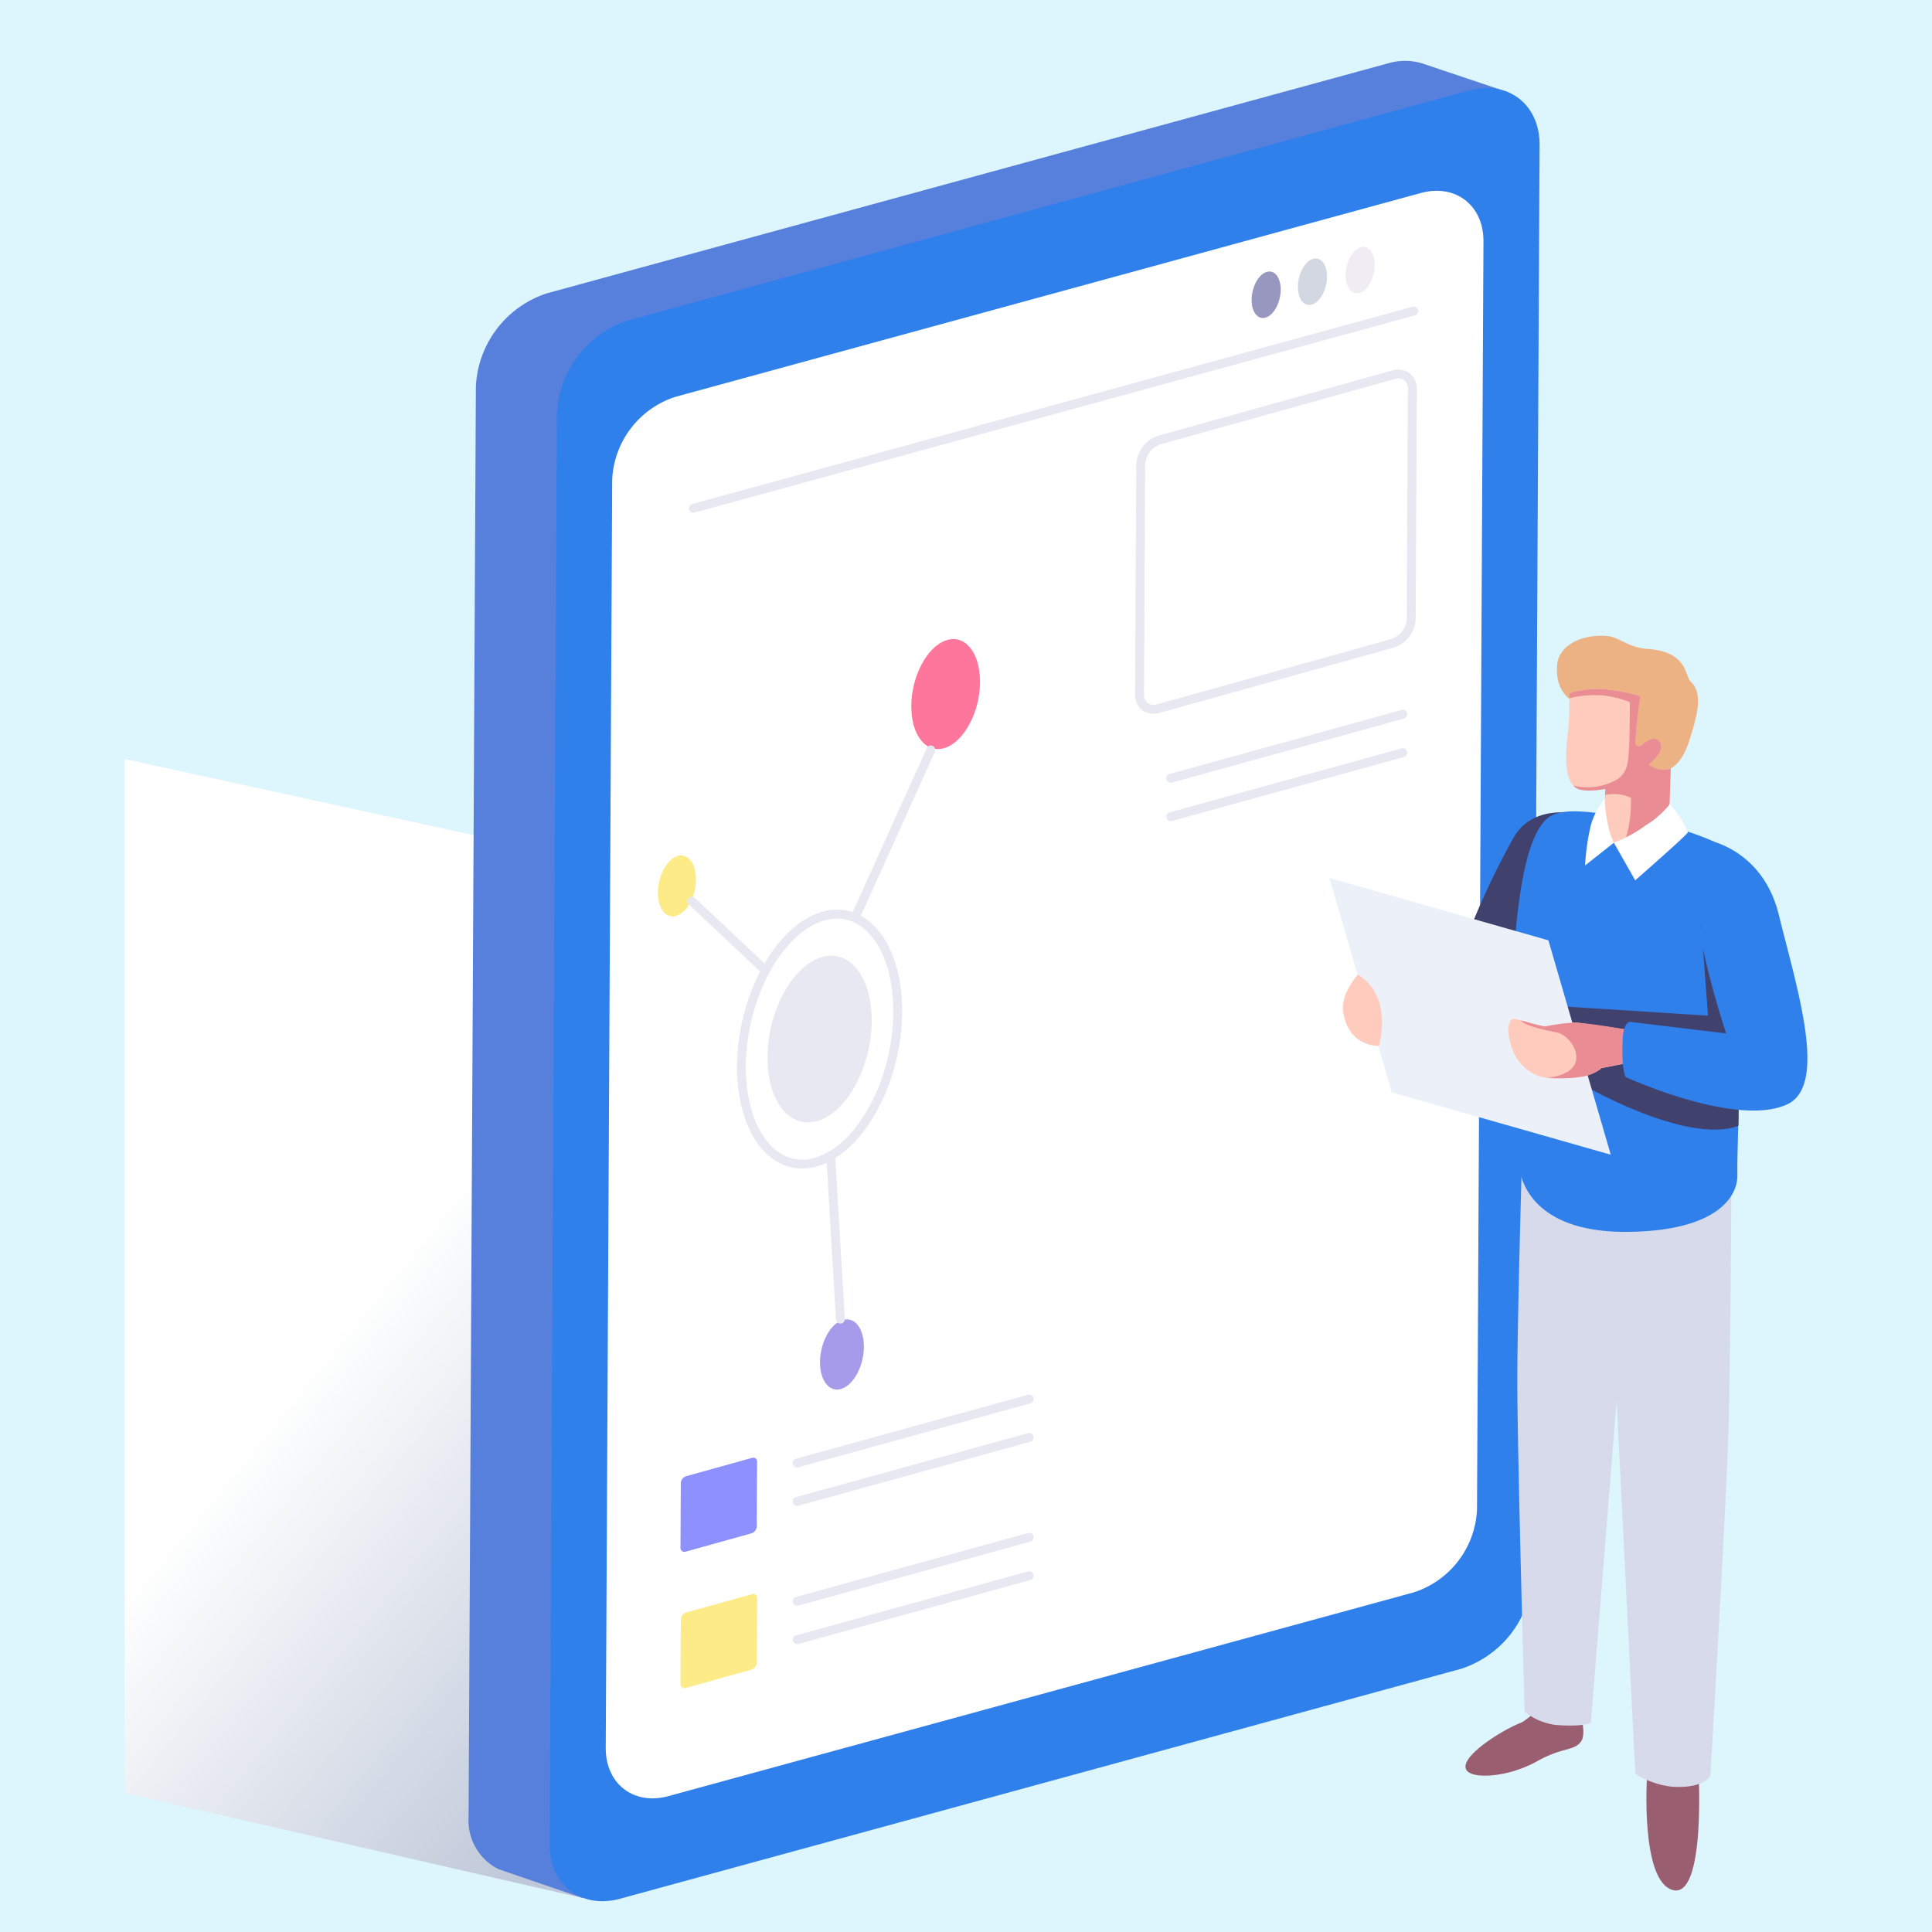 <svg xmlns="http://www.w3.org/2000/svg" xmlns:xlink="http://www.w3.org/1999/xlink" width="220" height="220" viewBox="0 0 220 220"><defs><style>.a{fill:#ddf5fc;}.b,.f{mix-blend-mode:multiply;isolation:isolate;}.b{fill:url(#a);}.c{fill:#5780dd;}.d{fill:#3080ec;}.e{fill:#fff;}.f{fill:#e8e8f2;}.g{fill:#8d91fd;}.h{fill:#fceb87;}.i{fill:#efecf3;}.j{fill:#d3d7e2;}.k{fill:#9797bf;}.l{fill:#ff769d;}.m{fill:#a69bea;}.n{fill:#995f70;}.o{fill:#d6daea;}.p{fill:#41416d;}.q{fill:#edb283;}.r{fill:#ffcbbd;}.s{fill:#ea8c94;}.t{fill:#ecf0f8;}</style><linearGradient id="a" x1="0.536" y1="0.61" x2="0.146" y2="0.343" gradientUnits="objectBoundingBox"><stop offset="0" stop-color="#bfc8d9"/><stop offset="0.801" stop-color="#fff"/></linearGradient></defs><g transform="translate(240.111 -904.233)"><rect class="a" width="220" height="220" transform="translate(-240.111 904.233)"/><path class="b" d="M-173.714,1120.378l-52.21-11.972V990.66l157.267,34.308Z"/><path class="c" d="M-68.319,914.758l-9.377-3.147a6.806,6.806,0,0,0-4.372-.161l-95.721,26.171a11.739,11.739,0,0,0-8.133,10.638l-.83,162.884a6.188,6.188,0,0,0,3.437,5.947l9.6,3.288-2.841-3.613,93.572-25.585a11.737,11.737,0,0,0,8.134-10.635l.83-162.884a7.807,7.807,0,0,0-.21-1.848Z"/><path class="d" d="M-72.842,914.539c4.45-1.217,8.07,1.579,8.046,6.211l-.828,162.884a11.735,11.735,0,0,1-8.134,10.635l-95.722,26.171c-4.45,1.217-8.07-1.579-8.047-6.211l.828-162.884a11.736,11.736,0,0,1,8.134-10.635Z"/><path class="e" d="M-78.323,926.213c3.946-1.08,7.157,1.4,7.136,5.505l-.735,144.414a10.409,10.409,0,0,1-7.212,9.429l-84.866,23.2c-3.945,1.08-7.157-1.4-7.135-5.5l.735-144.414a10.407,10.407,0,0,1,7.212-9.429Z"/><path class="f" d="M-161.155,962.62a.508.508,0,0,1-.49-.375.507.507,0,0,1,.357-.622l82.029-22.462a.5.5,0,0,1,.62.359.506.506,0,0,1-.354.622L-161.021,962.6A.643.643,0,0,1-161.155,962.62Z"/><path class="f" d="M-149.338,1071.337a.5.5,0,0,1-.487-.375.507.507,0,0,1,.354-.623l26.417-7.283a.507.507,0,0,1,.622.355.512.512,0,0,1-.355.626l-26.418,7.283A.6.6,0,0,1-149.338,1071.337Z"/><path class="f" d="M-149.338,1075.71a.5.5,0,0,1-.487-.375.507.507,0,0,1,.354-.623l26.417-7.283a.506.506,0,0,1,.622.355.512.512,0,0,1-.355.626l-26.418,7.283A.6.6,0,0,1-149.338,1075.71Z"/><path class="f" d="M-149.338,1087.085a.508.508,0,0,1-.487-.375.511.511,0,0,1,.354-.627l26.417-7.282a.5.5,0,0,1,.622.355.512.512,0,0,1-.355.626l-26.418,7.282A.434.434,0,0,1-149.338,1087.085Z"/><path class="f" d="M-149.338,1091.458a.508.508,0,0,1-.487-.375.511.511,0,0,1,.354-.627l26.417-7.282a.51.51,0,0,1,.622.358.509.509,0,0,1-.355.623l-26.418,7.282A.434.434,0,0,1-149.338,1091.458Z"/><path class="f" d="M-106.792,993.362a.5.5,0,0,1-.488-.375.506.506,0,0,1,.353-.622l26.418-7.287a.509.509,0,0,1,.621.359.507.507,0,0,1-.353.622l-26.417,7.287A.62.62,0,0,1-106.792,993.362Z"/><path class="f" d="M-106.792,997.735a.5.5,0,0,1-.488-.375.508.508,0,0,1,.353-.623l26.418-7.282a.508.508,0,0,1,.621.355.511.511,0,0,1-.353.626l-26.417,7.283A.62.62,0,0,1-106.792,997.735Z"/><path class="f" d="M-108.777,985.51a2.06,2.06,0,0,1-1.265-.412,2.21,2.21,0,0,1-.815-1.794l.134-26.168a3.63,3.63,0,0,1,2.506-3.292l26.688-7.43h0a2.179,2.179,0,0,1,1.938.318,2.206,2.206,0,0,1,.815,1.795l-.133,26.165a3.579,3.579,0,0,1-2.507,3.291l-26.687,7.433A2.485,2.485,0,0,1-108.777,985.51Zm27.518-38.118-26.688,7.43a2.6,2.6,0,0,0-1.765,2.32l-.133,26.165a1.19,1.19,0,0,0,.418.984,1.189,1.189,0,0,0,1.054.148l26.689-7.434a2.592,2.592,0,0,0,1.763-2.317l.133-26.168a1.18,1.18,0,0,0-.418-.981,1.167,1.167,0,0,0-1.053-.147Z"/><path class="g" d="M-154.493,1070.247a.445.445,0,0,1,.593.455l-.038,7.347a.872.872,0,0,1-.6.787l-7.49,2.086a.446.446,0,0,1-.594-.456l.037-7.346a.869.869,0,0,1,.6-.787Z"/><path class="h" d="M-154.493,1085.77a.445.445,0,0,1,.593.456l-.038,7.346a.87.87,0,0,1-.6.787l-7.49,2.086a.445.445,0,0,1-.594-.455l.037-7.347a.872.872,0,0,1,.6-.787Z"/><path class="i" d="M-85.226,932.408c.915-.322,1.653.572,1.652,2s-.747,2.846-1.662,3.167-1.653-.572-1.65-2S-86.141,932.729-85.226,932.408Z"/><path class="j" d="M-90.654,933.73c.914-.321,1.653.573,1.651,2s-.747,2.847-1.662,3.168-1.653-.573-1.651-2S-91.57,934.055-90.654,933.73Z"/><path class="k" d="M-95.926,935.214c.915-.322,1.653.572,1.651,2s-.746,2.846-1.661,3.167-1.654-.572-1.65-2S-96.84,935.535-95.926,935.214Z"/><path class="f" d="M-148.783,1037.3a5.653,5.653,0,0,1-3.322-1.088c-2.563-1.832-4.088-5.763-4.08-10.518.014-7.852,4.17-15.7,9.262-17.492a5.744,5.744,0,0,1,5.465.7c2.564,1.828,4.089,5.76,4.08,10.518-.015,7.848-4.17,15.7-9.262,17.492A6.4,6.4,0,0,1-148.783,1037.3Zm3.994-28.465a5.348,5.348,0,0,0-1.8.325h0c-4.72,1.664-8.572,9.081-8.585,16.538-.008,4.426,1.358,8.046,3.655,9.683a4.775,4.775,0,0,0,4.543.576c4.721-1.664,8.571-9.084,8.584-16.538.01-4.426-1.357-8.046-3.653-9.683A4.645,4.645,0,0,0-144.789,1008.832Zm-1.966-.154h0Z"/><path class="f" d="M-146.764,1013.3c3.275-1.155,5.925,2.049,5.916,7.162s-2.675,10.19-5.95,11.345-5.925-2.053-5.917-7.162S-150.041,1014.457-146.764,1013.3Z"/><path class="l" d="M-132.416,977.163c-2.161.763-3.918,4.111-3.925,7.487s1.74,5.488,3.9,4.724,3.918-4.115,3.925-7.487S-130.254,976.4-132.416,977.163Z"/><path class="h" d="M-163.022,1001.737c-1.2.421-2.17,2.277-2.173,4.142s.963,3.04,2.16,2.618a2.826,2.826,0,0,0,1.347-1.205,5.665,5.665,0,0,0,.826-2.94C-160.858,1002.483-161.825,1001.315-163.022,1001.737Z"/><path class="m" d="M-144.231,1054.568c-1.38.486-2.5,2.629-2.507,4.782s1.112,3.505,2.492,3.017,2.505-2.629,2.508-4.782S-142.851,1054.083-144.231,1054.568Z"/><path class="f" d="M-144.416,1054.956a.508.508,0,0,1-.505-.478l-1.1-18.631a.509.509,0,0,1,.477-.536.515.515,0,0,1,.533.476l1.1,18.63a.51.51,0,0,1-.475.539Z"/><path class="f" d="M-142.674,1009.1a.53.53,0,0,1-.21-.046.509.509,0,0,1-.25-.673l8.557-18.956a.5.5,0,0,1,.67-.251.507.507,0,0,1,.251.67l-8.558,18.955A.5.5,0,0,1-142.674,1009.1Z"/><path class="f" d="M-153.351,1014.859a.515.515,0,0,1-.347-.137l-7.967-7.494a.508.508,0,0,1-.022-.716.509.509,0,0,1,.716-.027l7.966,7.494a.512.512,0,0,1,.024.719A.5.5,0,0,1-153.351,1014.859Z"/><path class="n" d="M-72.952,1105.98c1.008.85,4.808.519,7.836-1.172s4.3-1.156,5.069-2.311c.745-1.121-.535-4.654-.535-4.654a4.735,4.735,0,0,0-2.87.174c-1.333.536-2.717,2.08-3.484,2.388C-69.484,1101.429-74.471,1104.7-72.952,1105.98Z"/><path class="n" d="M-52.562,1106.435s-.8,12.064,2.96,13.025,2.9-13.711,2.9-13.711Z"/><path class="o" d="M-66.782,1035.5s-.579,19.8-.55,26.506c.041,9.2.831,37.147.831,37.147a7.085,7.085,0,0,0,3.514,1.5c3.073.251,4.028-.218,4.028-.218l2.935-36.708,2.13,42.474a9.606,9.606,0,0,0,4.144,1.484c3.642.254,4.4-1.219,4.4-1.219s1.7-28.907,2.036-38.544c.265-7.614.364-30.457.364-30.457Z"/><path class="p" d="M-59.339,997.136s-5.843-1.852-8.353,2.367a88.848,88.848,0,0,0-5.02,10.524l-4.712,1.875s-1.127-.4-3.455.854c-2.945,1.594-2.549,2.789-2.549,2.789s6.606,6.329,11.991,5.921c6.711-.513,7.618-8.934,7.618-8.934Z"/><path class="d" d="M-67.307,1008.243c-1,7.791.2,28.753.2,28.753s.175,7.681,12.491,7.51c9.963-.137,12.38-3.968,12.342-6.456-.045-2.98.295-8.207.061-13-.573-11.826-2.723-24.982-2.723-24.982a32.575,32.575,0,0,0-7.58-2.274c-5.775-1.078-9.819-1.865-11.521-.264C-66.312,999.671-67.016,1005.976-67.307,1008.243Z"/><path class="q" d="M-49.913,991.742c.518-.231,1.48-.9,2.283-3.54.832-2.722,1.448-5.022.05-6.335-.692-.646-.278-3.435-4.992-3.747-2.045-.137-3.23-1.342-4.432-1.453-3.191-.291-5.6,1.212-5.785,3.188-.326,3.465,1.887,4.393,3.284,5.146,1.366.737,5.76,7.343,5.76,7.343A19.255,19.255,0,0,0-49.913,991.742Z"/><path class="r" d="M-53.267,989.163s1.382-1.46,2.153-.438c.742.977-1.234,2.561-1.234,2.561a2.65,2.65,0,0,0,2.483.449l-.24,6.988a4.543,4.543,0,0,1-4.144,2.09,3.326,3.326,0,0,1-3.245-2.04l.175-4.714s-2.42.492-3.351-.124c-1.56-1.031-1.062-4.979-.852-6.727.143-1.186.125-4.042.125-4.042a11.123,11.123,0,0,1,3.9-.455,20.552,20.552,0,0,1,4.152.8s-.5,3.587-.543,5.284C-53.9,989.106-53.635,989.271-53.267,989.163Z"/><path class="s" d="M-50.1,998.736l.238-7a2.647,2.647,0,0,1-2.481-.449s1.976-1.584,1.234-2.561c-.771-1.022-2.153.438-2.153.438-.368.108-.628-.057-.618-.365.046-1.7.543-5.284.543-5.284a20.552,20.552,0,0,0-4.152-.8,11.123,11.123,0,0,0-3.9.455v.56a12.352,12.352,0,0,1,3.848-.3,10.808,10.808,0,0,1,3.025.77s-.008,4.5-.128,5.746c-.1,1.108-.143,2.247-1.295,3.023a6.757,6.757,0,0,1-5.017.72,1.508,1.508,0,0,0,.294.255c.931.616,3.351.124,3.351.124l-.03.7a4.459,4.459,0,0,1,2.954.318,15.421,15.421,0,0,1-.577,4.591,10.155,10.155,0,0,0,1.148.094C-50.852,999.845-50.1,998.736-50.1,998.736Z"/><path class="e" d="M-57.392,995.191a17.119,17.119,0,0,0,.4,3.03,7.823,7.823,0,0,0,.654,1.975l-3.28,2.592a26.68,26.68,0,0,1,.668-4.627A8.7,8.7,0,0,1-57.392,995.191Z"/><path class="e" d="M-49.958,995.786A12.967,12.967,0,0,1-47.907,999c.072.161-6,5.478-6,5.478l-2.437-4.292a14.653,14.653,0,0,0,3.584-1.936A10.356,10.356,0,0,0-49.958,995.786Z"/><path class="p" d="M-40.96,1011.424c-2.572-4.283-5.44-2.036-5.44-2.036l.782,10.5-16.783-1.071s2.032,2.518,1.941,4.584c-.155,3.5.353,4.229.353,4.229s12,7.032,17.959,4.8c.03-1.9.03-5.438-.064-7.377C-42.555,1017.987-40.286,1016.349-40.96,1011.424Z"/><path class="t" d="M-63.792,1011.31l-24.937-7.1,7.1,24.41,24.937,7.1Z"/><path class="r" d="M-85.481,1015.217s-1.995,2.16-1.677,4.246c.619,4.065,4.065,3.864,4.065,3.864S-81.373,1017.719-85.481,1015.217Z"/><path class="r" d="M-53.132,1021.747s-6.313-.971-7.557-1.078a24.312,24.312,0,0,0-3.468.445c-.974.02-3.465-1.105-3.815-.794-.82.73-.192,3.647.928,4.889a4.776,4.776,0,0,0,4.25,1.785c1.295,0,3.542.13,5.059-1.135l3.273-.64Z"/><path class="s" d="M-64.157,1021.114a24.274,24.274,0,0,1,3.468-.445c.147.013.327.03.527.05a.48.48,0,0,0,.065.007l.622.067c.15.016.305.033.461.053,1.4.157,4.295.65,4.295.65l.257,3.723-2.447.479-.826.161h0a4.529,4.529,0,0,1-.4.278,4.333,4.333,0,0,1-1.775.686,15.859,15.859,0,0,1-3.93.137c5.282-.646,2.9-4.684,1.129-5.126-.755-.188-3.884-.733-4.174-1.4C-66.416,1020.568-64.452,1021.121-64.157,1021.114Z"/><path class="d" d="M-55.34,1022.651c.091-2.066.816-2.059.816-2.059l10.974,1.319a103.306,103.306,0,0,1-2.782-10.25,47.978,47.978,0,0,1,0-4.905l.532-6.894s6.37.984,8.227,8.481c2.128,8.6,5.64,19.521.946,21.658-5.8,2.645-18.362-3.121-18.362-3.121S-55.495,1026.147-55.34,1022.651Z"/></g></svg>